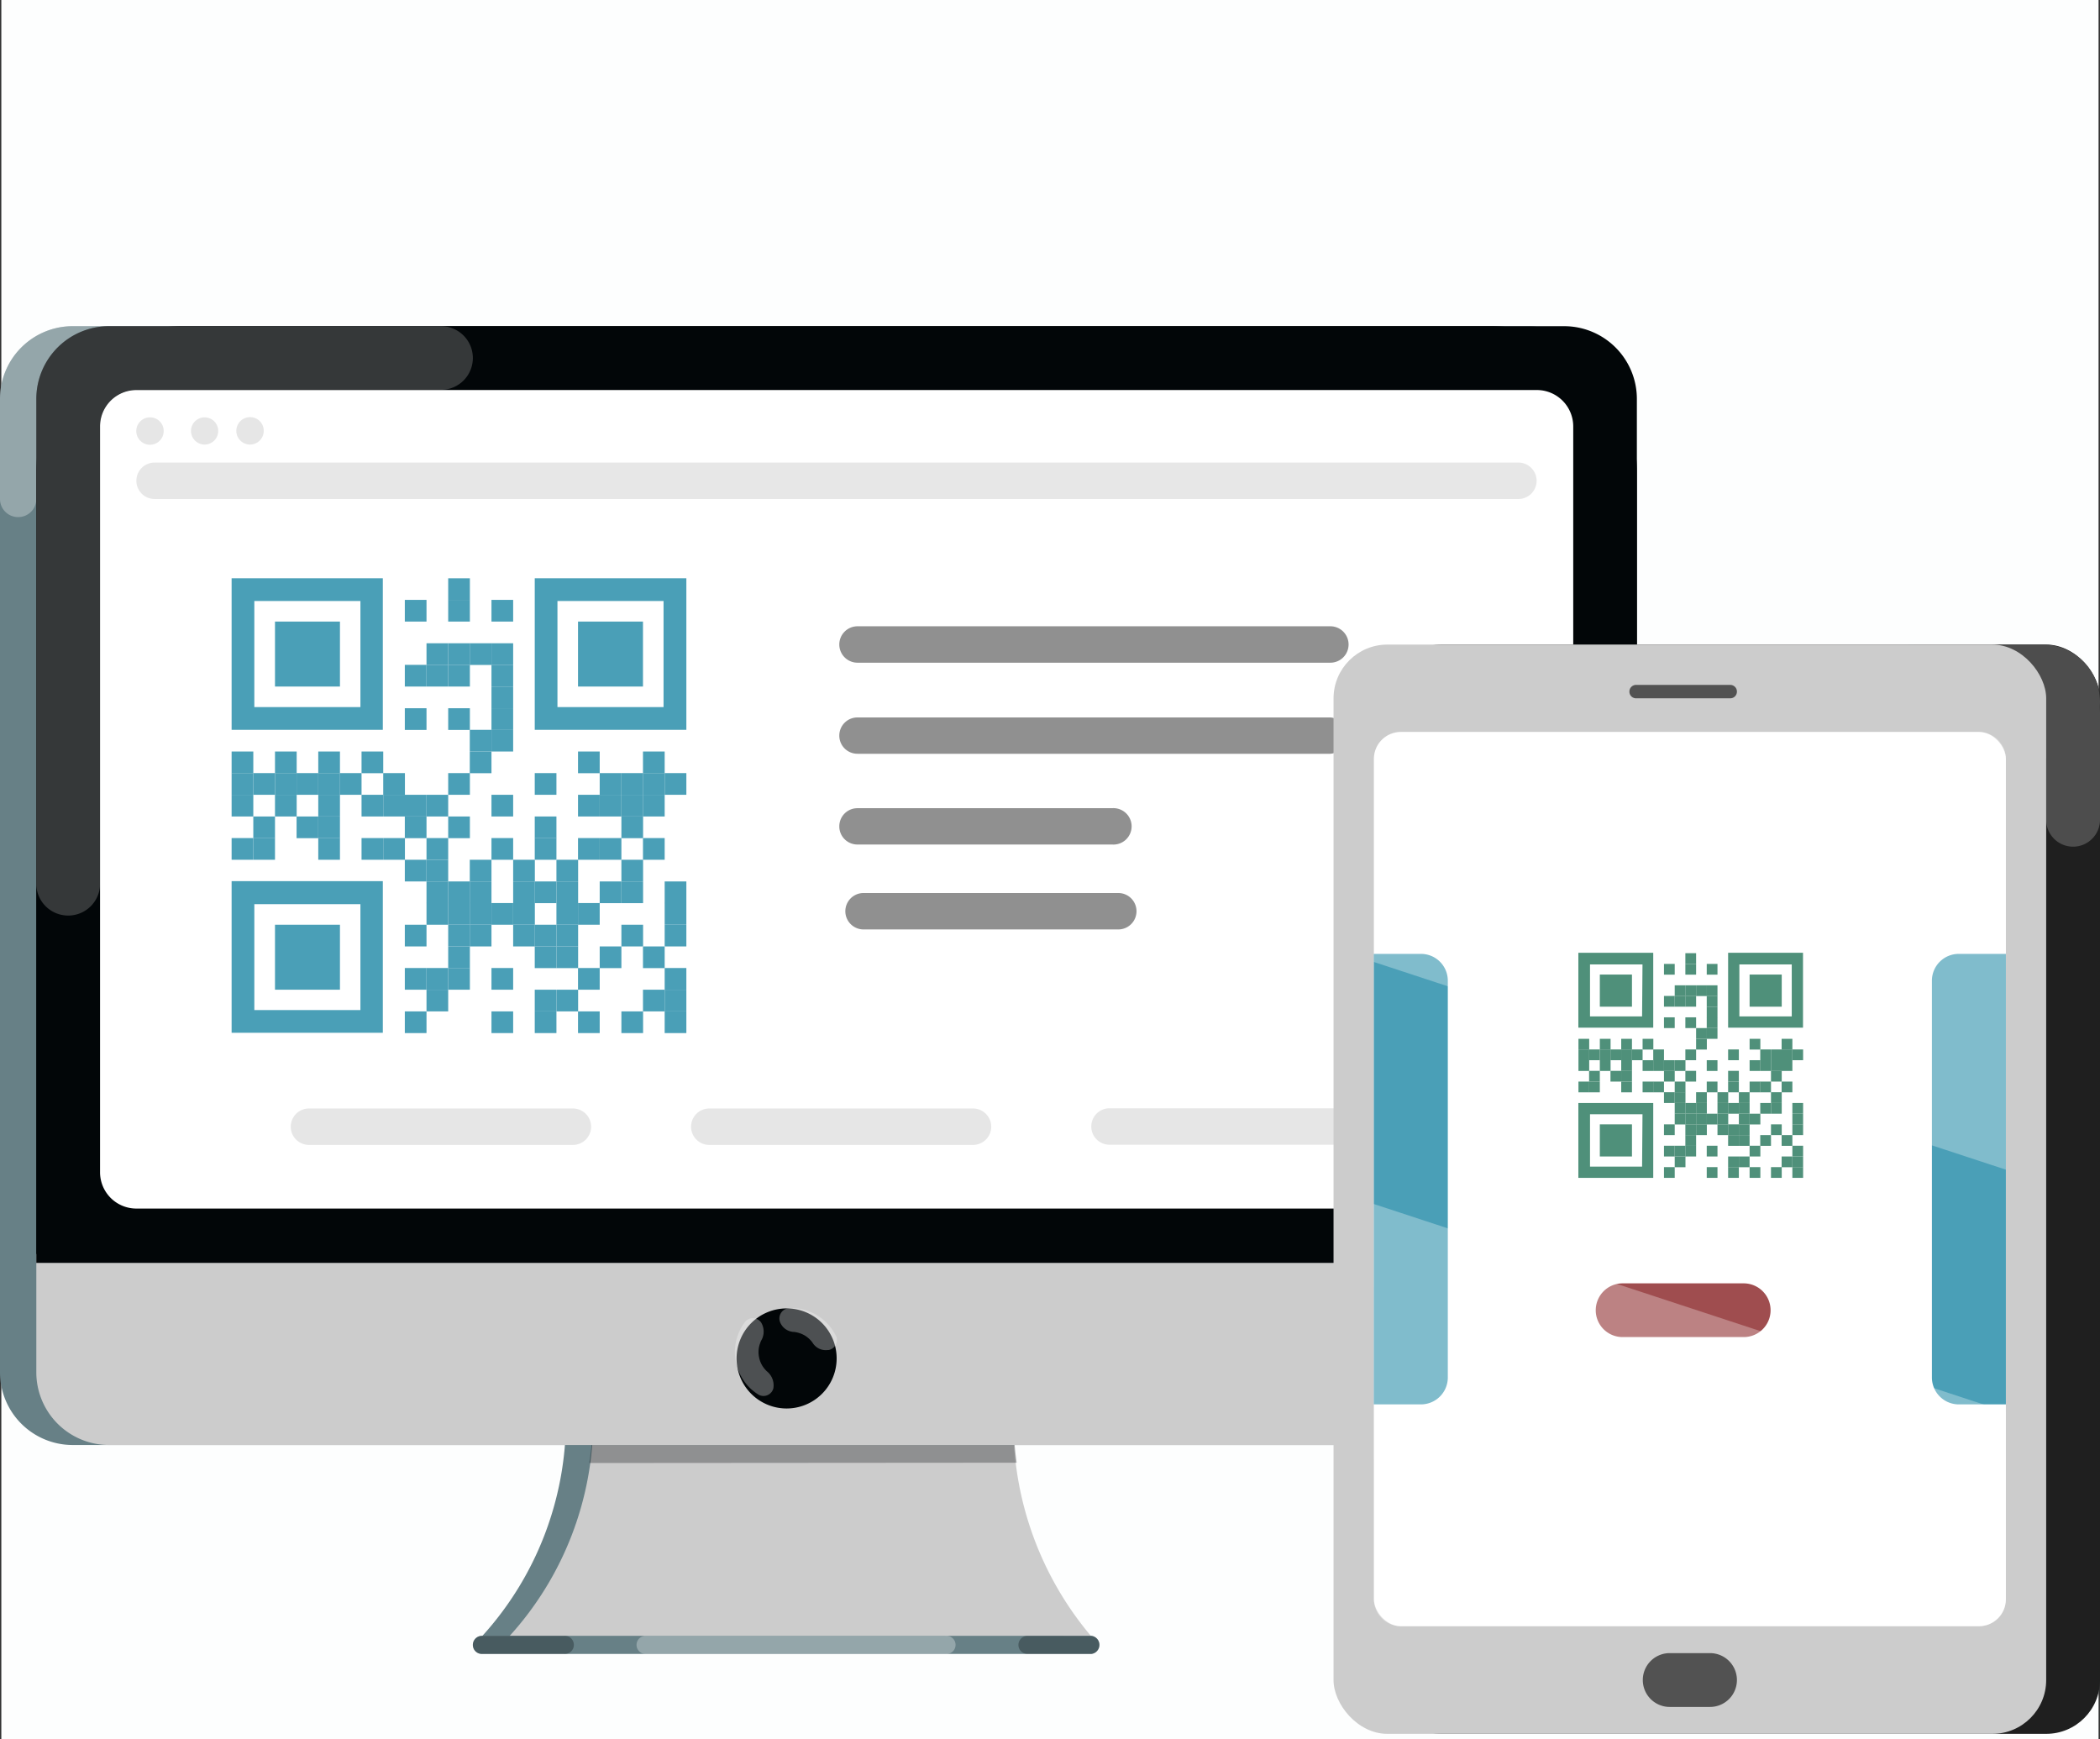 <svg id="Слой_1" data-name="Слой 1" xmlns="http://www.w3.org/2000/svg" viewBox="0 0 205.27 170"><rect x="0" y="0" width="205.27" height="170" fill="#333333" stroke="none"/><defs><style>.cls-1{fill:#fdfefe;}.cls-2,.cls-3,.cls-7{fill:#fff;}.cls-3{opacity:0.2;}.cls-3,.cls-6,.cls-7{isolation:isolate;}.cls-4{fill:#678086;}.cls-5{fill:#ccc;}.cls-6,.cls-8{fill:#020608;}.cls-6,.cls-7{opacity:0.3;}.cls-9{fill:#e7e7e7;}.cls-10{fill:#e6e6e6;}.cls-11{fill:#909090;}.cls-12{fill:#4a9fb7;}.cls-13{fill:#1f1f1f;}.cls-14{fill:#4d4d4d;}.cls-15{fill:#525252;}.cls-16{fill:#9f4d4f;}.cls-17{fill:#4f907a;}</style></defs><title>sh2</title><rect class="cls-1" x="0.13" width="205" height="170"/><path class="cls-2" d="M152.29,110.35a1,1,0,0,1,1.41-1.41l1.41,1.41a1,1,0,0,1,0,1.42,1,1,0,0,1-1.41,0Z" transform="translate(0.42 0.12)"/><path class="cls-3" d="M158,119.65h.58a4,4,0,0,0,4-4v-12Z" transform="translate(0.42 0.12)"/><path class="cls-4" d="M54.9,126H96v13a32.22,32.22,0,0,0,7.61,20.81H46.69a31.46,31.46,0,0,0,8.21-21.21Z" transform="translate(0.42 0.12)"/><path class="cls-5" d="M57.57,126H98.63v13a32.23,32.23,0,0,0,7.62,20.81H49.36a31.5,31.5,0,0,0,8.21-21.21Z" transform="translate(0.42 0.12)"/><path class="cls-4" d="M45.8,160.65a.89.89,0,0,1,.89-.89h59.56a.89.89,0,0,1,0,1.77H46.69A.88.88,0,0,1,45.8,160.65Z" transform="translate(0.42 0.12)"/><path class="cls-4" d="M-.42,38.87a7.11,7.11,0,0,1,7.11-7.11H148.91A7.11,7.11,0,0,1,156,38.87V134a7.11,7.11,0,0,1-7.11,7.11H6.69A7.11,7.11,0,0,1-.42,134Z" transform="translate(0.42 0.12)"/><path class="cls-6" d="M57.18,142.87a33.82,33.82,0,0,0,.39-5.14v-2H98.63v2.35a34.3,34.3,0,0,0,.33,4.76Z" transform="translate(0.42 0.12)"/><path class="cls-5" d="M3.13,46A14.22,14.22,0,0,1,17.36,31.76h128A14.22,14.22,0,0,1,159.58,46v88a7.11,7.11,0,0,1-7.11,7.11H10.25A7.11,7.11,0,0,1,3.13,134Z" transform="translate(0.42 0.12)"/><path class="cls-7" d="M6.69,31.76A7.11,7.11,0,0,0-.42,38.87v9.78a1.77,1.77,0,0,0,1.78,1.77,1.77,1.77,0,0,0,1.77-1.77H148.91A7.11,7.11,0,0,0,156,41.53V38.87a7.11,7.11,0,0,0-7.11-7.11Z" transform="translate(0.42 0.12)"/><path class="cls-8" d="M3.13,46A14.22,14.22,0,0,1,17.36,31.76h128A14.22,14.22,0,0,1,159.58,46v76.44H3.13Z" transform="translate(0.42 0.12)"/><path class="cls-8" d="M3.13,38.87a7.11,7.11,0,0,1,7.12-7.11H152.47a7.11,7.11,0,0,1,7.11,7.11v84.44H3.13Z" transform="translate(0.42 0.12)"/><path class="cls-2" d="M9.36,41.53A3.55,3.55,0,0,1,12.91,38H149.8a3.56,3.56,0,0,1,3.56,3.55v72.89A3.56,3.56,0,0,1,149.8,118H12.91a3.55,3.55,0,0,1-3.55-3.56Z" transform="translate(0.42 0.12)"/><path class="cls-6" d="M45.8,160.65a.89.89,0,0,1,.89-.89h8a.89.89,0,1,1,0,1.77h-8A.88.88,0,0,1,45.8,160.65Z" transform="translate(0.42 0.12)"/><path class="cls-7" d="M61.8,160.65a.89.89,0,0,1,.89-.89H92a.89.89,0,1,1,0,1.77H62.69A.88.88,0,0,1,61.8,160.65Z" transform="translate(0.42 0.12)"/><path class="cls-6" d="M99.13,160.65a.89.89,0,0,1,.89-.89h6.23a.89.89,0,0,1,0,1.77H100A.88.88,0,0,1,99.13,160.65Z" transform="translate(0.42 0.12)"/><path class="cls-3" d="M42.69,31.76a3.11,3.11,0,1,1,0,6.22H12.91a3.55,3.55,0,0,0-3.55,3.55V86.42a3.12,3.12,0,0,1-6.23,0V38.87a7.11,7.11,0,0,1,7.12-7.11Z" transform="translate(0.42 0.12)"/><path class="cls-8" d="M81.36,132.65a4.89,4.89,0,1,1-4.89-4.89A4.88,4.88,0,0,1,81.36,132.65Z" transform="translate(0.42 0.12)"/><path class="cls-7" d="M75.17,135.59a1,1,0,0,1-1.41.62,4.84,4.84,0,0,1-1.13-.94,4.93,4.93,0,0,1-1.13-2.34,4.8,4.8,0,0,1,.22-2.6,4.92,4.92,0,0,1,.71-1.29,1,1,0,0,1,1.54.08,1.73,1.73,0,0,1,0,1.81,1.8,1.8,0,0,0-.08.21,2.44,2.44,0,0,0-.12,1.36,2.5,2.5,0,0,0,.6,1.23l.15.16A1.76,1.76,0,0,1,75.17,135.59Z" transform="translate(0.42 0.12)"/><path class="cls-7" d="M75.82,129.07a1,1,0,0,1,.8-1.32,5,5,0,0,1,.86,0,4.89,4.89,0,0,1,3.39,2,5,5,0,0,1,.45.74,1,1,0,0,1-.76,1.34l-.09,0a1.51,1.51,0,0,1-1.47-.73,2.64,2.64,0,0,0-.78-.71,2.74,2.74,0,0,0-1-.33,1.52,1.52,0,0,1-1.37-.91Z" transform="translate(0.42 0.12)"/><path class="cls-9" d="M12.91,46.87a1.78,1.78,0,0,1,1.78-1.78H148a1.78,1.78,0,1,1,0,3.56H14.69A1.78,1.78,0,0,1,12.91,46.87Z" transform="translate(0.42 0.12)"/><path class="cls-10" d="M15.58,42a1.34,1.34,0,1,1-1.33-1.33A1.33,1.33,0,0,1,15.58,42Z" transform="translate(0.42 0.12)"/><path class="cls-10" d="M20.91,42a1.33,1.33,0,1,1-1.33-1.33A1.33,1.33,0,0,1,20.91,42Z" transform="translate(0.42 0.12)"/><path class="cls-10" d="M25.36,42A1.34,1.34,0,1,1,24,40.65,1.33,1.33,0,0,1,25.36,42Z" transform="translate(0.42 0.12)"/><path class="cls-11" d="M81.62,62.87a1.78,1.78,0,0,1,1.77-1.78h46.23a1.78,1.78,0,0,1,0,3.56H83.39A1.78,1.78,0,0,1,81.62,62.87Z" transform="translate(0.42 0.12)"/><path class="cls-11" d="M81.62,71.76A1.77,1.77,0,0,1,83.39,70h46.23a1.78,1.78,0,0,1,0,3.55H83.39A1.77,1.77,0,0,1,81.62,71.76Z" transform="translate(0.42 0.12)"/><path class="cls-11" d="M81.62,80.65a1.77,1.77,0,0,1,1.77-1.78h24.89a1.78,1.78,0,1,1,0,3.55H83.39A1.77,1.77,0,0,1,81.62,80.65Z" transform="translate(0.42 0.12)"/><path class="cls-10" d="M67.13,110a1.78,1.78,0,0,1,1.78-1.78H94.69a1.78,1.78,0,0,1,0,3.56H68.91A1.78,1.78,0,0,1,67.13,110Z" transform="translate(0.42 0.12)"/><path class="cls-10" d="M28,110a1.78,1.78,0,0,1,1.78-1.78H55.58a1.78,1.78,0,0,1,0,3.56H29.8A1.78,1.78,0,0,1,28,110Z" transform="translate(0.42 0.12)"/><path class="cls-10" d="M106.25,110A1.78,1.78,0,0,1,108,108.2H133.8a1.78,1.78,0,0,1,0,3.56H108A1.78,1.78,0,0,1,106.25,110Z" transform="translate(0.42 0.12)"/><path class="cls-10" d="M149.8,109.53a4,4,0,1,1-4-4A4,4,0,0,1,149.8,109.53Z" transform="translate(0.42 0.12)"/><path class="cls-11" d="M82.21,88.94A1.78,1.78,0,0,1,84,87.16h24.89a1.78,1.78,0,0,1,0,3.56H84A1.78,1.78,0,0,1,82.21,88.94Z" transform="translate(0.42 0.12)"/><rect class="cls-12" x="43.81" y="56.52" width="2.12" height="2.12"/><rect class="cls-12" x="39.57" y="58.63" width="2.12" height="2.12"/><rect class="cls-12" x="43.81" y="58.63" width="2.12" height="2.12"/><rect class="cls-12" x="48.04" y="58.63" width="2.12" height="2.12"/><rect class="cls-12" x="41.69" y="62.87" width="2.12" height="2.12"/><rect class="cls-12" x="43.81" y="62.87" width="2.12" height="2.12"/><rect class="cls-12" x="45.92" y="62.87" width="2.12" height="2.12"/><rect class="cls-12" x="48.04" y="62.87" width="2.12" height="2.12"/><rect class="cls-12" x="39.57" y="64.98" width="2.12" height="2.12"/><rect class="cls-12" x="41.69" y="64.98" width="2.12" height="2.12"/><rect class="cls-12" x="43.81" y="64.98" width="2.12" height="2.12"/><rect class="cls-12" x="48.04" y="64.98" width="2.12" height="2.12"/><rect class="cls-12" x="48.04" y="67.1" width="2.12" height="2.12"/><rect class="cls-12" x="39.57" y="69.22" width="2.12" height="2.12"/><rect class="cls-12" x="43.81" y="69.22" width="2.12" height="2.12"/><rect class="cls-12" x="48.04" y="69.22" width="2.12" height="2.12"/><rect class="cls-12" x="45.92" y="71.33" width="2.12" height="2.12"/><rect class="cls-12" x="48.04" y="71.33" width="2.12" height="2.12"/><rect class="cls-12" x="22.64" y="73.45" width="2.12" height="2.12"/><rect class="cls-12" x="26.88" y="73.45" width="2.12" height="2.12"/><rect class="cls-12" x="31.11" y="73.45" width="2.12" height="2.12"/><rect class="cls-12" x="35.34" y="73.45" width="2.12" height="2.12"/><rect class="cls-12" x="45.92" y="73.45" width="2.12" height="2.12"/><rect class="cls-12" x="56.5" y="73.45" width="2.12" height="2.12"/><rect class="cls-12" x="62.85" y="73.45" width="2.12" height="2.12"/><rect class="cls-12" x="22.64" y="75.56" width="2.12" height="2.12"/><rect class="cls-12" x="24.76" y="75.56" width="2.12" height="2.12"/><rect class="cls-12" x="26.88" y="75.56" width="2.12" height="2.12"/><rect class="cls-12" x="28.99" y="75.56" width="2.12" height="2.12"/><rect class="cls-12" x="31.11" y="75.56" width="2.12" height="2.12"/><rect class="cls-12" x="33.22" y="75.56" width="2.12" height="2.12"/><rect class="cls-12" x="37.46" y="75.56" width="2.12" height="2.12"/><rect class="cls-12" x="43.81" y="75.56" width="2.12" height="2.12"/><rect class="cls-12" x="52.27" y="75.56" width="2.12" height="2.12"/><rect class="cls-12" x="58.62" y="75.56" width="2.12" height="2.12"/><rect class="cls-12" x="60.74" y="75.56" width="2.12" height="2.12"/><rect class="cls-12" x="62.85" y="75.56" width="2.12" height="2.12"/><rect class="cls-12" x="64.97" y="75.56" width="2.12" height="2.12"/><rect class="cls-12" x="22.64" y="77.68" width="2.12" height="2.12"/><rect class="cls-12" x="26.88" y="77.68" width="2.12" height="2.12"/><rect class="cls-12" x="31.11" y="77.68" width="2.12" height="2.12"/><rect class="cls-12" x="35.34" y="77.68" width="2.12" height="2.12"/><rect class="cls-12" x="37.46" y="77.68" width="2.12" height="2.12"/><rect class="cls-12" x="39.57" y="77.68" width="2.12" height="2.12"/><rect class="cls-12" x="41.69" y="77.68" width="2.12" height="2.12"/><rect class="cls-12" x="48.04" y="77.68" width="2.12" height="2.12"/><rect class="cls-12" x="56.5" y="77.68" width="2.12" height="2.12"/><rect class="cls-12" x="58.62" y="77.68" width="2.12" height="2.12"/><rect class="cls-12" x="60.74" y="77.68" width="2.12" height="2.12"/><rect class="cls-12" x="62.85" y="77.68" width="2.12" height="2.12"/><rect class="cls-12" x="24.76" y="79.8" width="2.12" height="2.12"/><rect class="cls-12" x="28.99" y="79.8" width="2.12" height="2.12"/><rect class="cls-12" x="31.11" y="79.8" width="2.12" height="2.12"/><rect class="cls-12" x="39.57" y="79.8" width="2.12" height="2.12"/><rect class="cls-12" x="43.81" y="79.8" width="2.12" height="2.12"/><rect class="cls-12" x="52.27" y="79.8" width="2.12" height="2.12"/><rect class="cls-12" x="60.74" y="79.8" width="2.12" height="2.12"/><rect class="cls-12" x="22.64" y="81.91" width="2.12" height="2.12"/><rect class="cls-12" x="24.76" y="81.91" width="2.12" height="2.12"/><rect class="cls-12" x="31.11" y="81.91" width="2.12" height="2.12"/><rect class="cls-12" x="35.34" y="81.91" width="2.12" height="2.12"/><rect class="cls-12" x="37.46" y="81.91" width="2.12" height="2.12"/><rect class="cls-12" x="41.69" y="81.91" width="2.12" height="2.12"/><rect class="cls-12" x="48.04" y="81.91" width="2.12" height="2.12"/><rect class="cls-12" x="52.27" y="81.91" width="2.12" height="2.12"/><rect class="cls-12" x="56.5" y="81.91" width="2.12" height="2.12"/><rect class="cls-12" x="58.62" y="81.91" width="2.12" height="2.12"/><rect class="cls-12" x="62.85" y="81.91" width="2.12" height="2.12"/><rect class="cls-12" x="39.57" y="84.03" width="2.12" height="2.12"/><rect class="cls-12" x="41.69" y="84.03" width="2.12" height="2.12"/><rect class="cls-12" x="45.92" y="84.03" width="2.12" height="2.12"/><rect class="cls-12" x="50.16" y="84.03" width="2.12" height="2.12"/><rect class="cls-12" x="54.39" y="84.03" width="2.12" height="2.12"/><rect class="cls-12" x="60.74" y="84.03" width="2.12" height="2.12"/><rect class="cls-12" x="41.69" y="86.15" width="2.12" height="2.12"/><rect class="cls-12" x="43.81" y="86.15" width="2.12" height="2.12"/><rect class="cls-12" x="45.92" y="86.15" width="2.12" height="2.12"/><rect class="cls-12" x="50.16" y="86.15" width="2.12" height="2.12"/><rect class="cls-12" x="52.27" y="86.15" width="2.12" height="2.12"/><rect class="cls-12" x="54.39" y="86.15" width="2.12" height="2.12"/><rect class="cls-12" x="58.62" y="86.15" width="2.12" height="2.12"/><rect class="cls-12" x="60.74" y="86.15" width="2.12" height="2.12"/><rect class="cls-12" x="64.97" y="86.15" width="2.12" height="2.12"/><rect class="cls-12" x="41.69" y="88.26" width="2.12" height="2.12"/><rect class="cls-12" x="43.81" y="88.26" width="2.12" height="2.12"/><rect class="cls-12" x="45.92" y="88.26" width="2.12" height="2.12"/><rect class="cls-12" x="48.04" y="88.26" width="2.12" height="2.12"/><rect class="cls-12" x="50.16" y="88.26" width="2.12" height="2.12"/><rect class="cls-12" x="54.39" y="88.26" width="2.12" height="2.12"/><rect class="cls-12" x="56.5" y="88.26" width="2.12" height="2.12"/><rect class="cls-12" x="64.97" y="88.26" width="2.12" height="2.12"/><rect class="cls-12" x="39.57" y="90.38" width="2.12" height="2.12"/><rect class="cls-12" x="43.81" y="90.38" width="2.12" height="2.12"/><rect class="cls-12" x="45.92" y="90.38" width="2.12" height="2.12"/><rect class="cls-12" x="50.16" y="90.38" width="2.12" height="2.12"/><rect class="cls-12" x="52.27" y="90.38" width="2.12" height="2.12"/><rect class="cls-12" x="54.39" y="90.38" width="2.12" height="2.12"/><rect class="cls-12" x="60.74" y="90.38" width="2.12" height="2.12"/><rect class="cls-12" x="64.97" y="90.38" width="2.12" height="2.12"/><rect class="cls-12" x="43.81" y="92.5" width="2.12" height="2.12"/><rect class="cls-12" x="52.27" y="92.5" width="2.12" height="2.12"/><rect class="cls-12" x="54.39" y="92.5" width="2.12" height="2.12"/><rect class="cls-12" x="58.62" y="92.5" width="2.12" height="2.12"/><rect class="cls-12" x="62.85" y="92.5" width="2.12" height="2.12"/><rect class="cls-12" x="39.57" y="94.61" width="2.12" height="2.12"/><rect class="cls-12" x="41.69" y="94.61" width="2.12" height="2.12"/><rect class="cls-12" x="43.81" y="94.61" width="2.12" height="2.12"/><rect class="cls-12" x="48.04" y="94.61" width="2.12" height="2.12"/><rect class="cls-12" x="56.5" y="94.61" width="2.12" height="2.12"/><rect class="cls-12" x="64.97" y="94.61" width="2.12" height="2.12"/><rect class="cls-12" x="41.69" y="96.73" width="2.12" height="2.12"/><rect class="cls-12" x="52.27" y="96.73" width="2.12" height="2.12"/><rect class="cls-12" x="54.39" y="96.73" width="2.12" height="2.12"/><rect class="cls-12" x="62.85" y="96.73" width="2.12" height="2.12"/><rect class="cls-12" x="64.97" y="96.73" width="2.12" height="2.12"/><rect class="cls-12" x="39.57" y="98.85" width="2.12" height="2.12"/><rect class="cls-12" x="48.04" y="98.85" width="2.12" height="2.12"/><rect class="cls-12" x="52.27" y="98.85" width="2.12" height="2.12"/><rect class="cls-12" x="56.5" y="98.85" width="2.12" height="2.12"/><rect class="cls-12" x="60.74" y="98.85" width="2.12" height="2.12"/><rect class="cls-12" x="64.97" y="98.85" width="2.12" height="2.12"/><path class="cls-12" d="M34.81,56.4H22.22V71.21H37V56.4Zm0,12.59H24.44V58.62H34.81Z" transform="translate(0.42 0.12)"/><path class="cls-12" d="M64.44,56.4H51.85V71.21H66.67V56.4Zm0,12.59H54.07V58.62H64.44Z" transform="translate(0.42 0.12)"/><path class="cls-12" d="M34.81,86H22.22v14.82H37V86Zm0,12.6H24.44V88.25H34.81Z" transform="translate(0.42 0.12)"/><rect class="cls-12" x="26.88" y="60.75" width="6.35" height="6.35"/><rect class="cls-12" x="56.5" y="60.75" width="6.35" height="6.35"/><rect class="cls-12" x="26.88" y="90.38" width="6.35" height="6.35"/><rect class="cls-13" x="135.61" y="63" width="69.66" height="106.46" rx="5.26" ry="5.26"/><path class="cls-14" d="M204.85,69.45V80a2.63,2.63,0,0,1-2.63,2.63h0A2.63,2.63,0,0,1,199.59,80V69.45a2.63,2.63,0,0,1,2.63-2.63h0A2.63,2.63,0,0,1,204.85,69.45Z" transform="translate(0.42 0.12)"/><path class="cls-14" d="M204.85,68.46h0a5.59,5.59,0,0,1-5.59,5.59H186.78a5.59,5.59,0,0,1-5.59-5.59h0a5.58,5.58,0,0,1,5.59-5.58h12.48A5.58,5.58,0,0,1,204.85,68.46Z" transform="translate(0.42 0.12)"/><rect class="cls-5" x="130.35" y="63" width="69.66" height="106.46" rx="5.26" ry="5.26"/><rect class="cls-2" x="134.3" y="71.54" width="61.77" height="87.4" rx="2.63" ry="2.63"/><path class="cls-15" d="M169.36,67.48h0a.65.65,0,0,1-.66.65h-9.2a.65.65,0,0,1-.65-.65h0a.65.65,0,0,1,.65-.66h9.2A.65.65,0,0,1,169.36,67.48Z" transform="translate(0.42 0.12)"/><path class="cls-15" d="M169.36,164.08h0a2.63,2.63,0,0,1-2.63,2.63h-3.94a2.63,2.63,0,0,1-2.63-2.63h0a2.63,2.63,0,0,1,2.63-2.63h3.94A2.63,2.63,0,0,1,169.36,164.08Z" transform="translate(0.42 0.12)"/><path class="cls-12" d="M195.65,137.14h-4.6a2.63,2.63,0,0,1-2.63-2.63V95.74a2.62,2.62,0,0,1,2.63-2.63h4.6Z" transform="translate(0.42 0.12)"/><path class="cls-12" d="M133.87,137.14h4.6a2.63,2.63,0,0,0,2.63-2.63V95.74a2.62,2.62,0,0,0-2.63-2.63h-4.6Z" transform="translate(0.42 0.12)"/><path class="cls-16" d="M172.65,127.94h0a2.62,2.62,0,0,1-2.63,2.62H158.19a2.62,2.62,0,0,1-2.63-2.62h0a2.63,2.63,0,0,1,2.63-2.63H170A2.63,2.63,0,0,1,172.65,127.94Z" transform="translate(0.42 0.12)"/><path class="cls-7" d="M136.5,71.42a2.63,2.63,0,0,0-2.63,2.63V93.9l61.78,20.3V74.05A2.63,2.63,0,0,0,193,71.42Zm-2.63,84.77a2.63,2.63,0,0,0,2.63,2.63H193a2.63,2.63,0,0,0,2.63-2.63V137.86l-61.78-20.31Z" transform="translate(0.42 0.12)"/><rect class="cls-17" x="164.74" y="93.16" width="1.05" height="1.05"/><rect class="cls-17" x="162.65" y="94.21" width="1.05" height="1.05"/><rect class="cls-17" x="164.74" y="94.21" width="1.05" height="1.05"/><rect class="cls-17" x="166.83" y="94.21" width="1.05" height="1.05"/><rect class="cls-17" x="163.7" y="96.3" width="1.05" height="1.05"/><rect class="cls-17" x="164.74" y="96.3" width="1.05" height="1.05"/><rect class="cls-17" x="165.79" y="96.3" width="1.05" height="1.05"/><rect class="cls-17" x="166.83" y="96.3" width="1.05" height="1.05"/><rect class="cls-17" x="162.65" y="97.34" width="1.05" height="1.05"/><rect class="cls-17" x="163.7" y="97.34" width="1.05" height="1.05"/><rect class="cls-17" x="164.74" y="97.34" width="1.05" height="1.05"/><rect class="cls-17" x="166.83" y="97.34" width="1.05" height="1.05"/><rect class="cls-17" x="166.83" y="98.39" width="1.05" height="1.05"/><rect class="cls-17" x="162.65" y="99.43" width="1.05" height="1.05"/><rect class="cls-17" x="164.74" y="99.43" width="1.05" height="1.05"/><rect class="cls-17" x="166.83" y="99.43" width="1.05" height="1.05"/><rect class="cls-17" x="165.79" y="100.48" width="1.05" height="1.05"/><rect class="cls-17" x="166.83" y="100.48" width="1.05" height="1.05"/><rect class="cls-17" x="154.29" y="101.53" width="1.05" height="1.05"/><rect class="cls-17" x="156.38" y="101.53" width="1.05" height="1.05"/><rect class="cls-17" x="158.47" y="101.53" width="1.05" height="1.05"/><rect class="cls-17" x="160.56" y="101.53" width="1.05" height="1.05"/><rect class="cls-17" x="165.79" y="101.53" width="1.05" height="1.05"/><rect class="cls-17" x="171.02" y="101.53" width="1.05" height="1.05"/><rect class="cls-17" x="174.15" y="101.53" width="1.05" height="1.05"/><rect class="cls-17" x="154.29" y="102.57" width="1.05" height="1.05"/><rect class="cls-17" x="155.33" y="102.57" width="1.05" height="1.05"/><rect class="cls-17" x="156.38" y="102.57" width="1.05" height="1.05"/><rect class="cls-17" x="157.42" y="102.57" width="1.05" height="1.05"/><rect class="cls-17" x="158.47" y="102.57" width="1.05" height="1.05"/><rect class="cls-17" x="159.51" y="102.57" width="1.05" height="1.05"/><rect class="cls-17" x="161.6" y="102.57" width="1.05" height="1.05"/><rect class="cls-17" x="164.74" y="102.57" width="1.05" height="1.05"/><rect class="cls-17" x="168.92" y="102.57" width="1.05" height="1.05"/><rect class="cls-17" x="172.06" y="102.57" width="1.05" height="1.05"/><rect class="cls-17" x="173.11" y="102.57" width="1.05" height="1.05"/><rect class="cls-17" x="174.15" y="102.57" width="1.05" height="1.05"/><rect class="cls-17" x="175.2" y="102.57" width="1.05" height="1.05"/><rect class="cls-17" x="154.29" y="103.62" width="1.05" height="1.05"/><rect class="cls-17" x="156.38" y="103.62" width="1.05" height="1.05"/><rect class="cls-17" x="158.47" y="103.62" width="1.05" height="1.05"/><rect class="cls-17" x="160.56" y="103.62" width="1.05" height="1.05"/><rect class="cls-17" x="161.6" y="103.62" width="1.05" height="1.05"/><rect class="cls-17" x="162.65" y="103.62" width="1.05" height="1.05"/><rect class="cls-17" x="163.7" y="103.62" width="1.05" height="1.05"/><rect class="cls-17" x="166.83" y="103.62" width="1.05" height="1.05"/><rect class="cls-17" x="171.02" y="103.62" width="1.05" height="1.05"/><rect class="cls-17" x="172.06" y="103.62" width="1.05" height="1.05"/><rect class="cls-17" x="173.11" y="103.62" width="1.05" height="1.05"/><rect class="cls-17" x="174.15" y="103.62" width="1.05" height="1.05"/><rect class="cls-17" x="155.33" y="104.66" width="1.05" height="1.05"/><rect class="cls-17" x="157.42" y="104.66" width="1.05" height="1.05"/><rect class="cls-17" x="158.47" y="104.66" width="1.05" height="1.05"/><rect class="cls-17" x="162.65" y="104.66" width="1.05" height="1.05"/><rect class="cls-17" x="164.74" y="104.66" width="1.05" height="1.05"/><rect class="cls-17" x="168.92" y="104.66" width="1.05" height="1.05"/><rect class="cls-17" x="173.11" y="104.66" width="1.05" height="1.05"/><rect class="cls-17" x="154.29" y="105.71" width="1.05" height="1.05"/><rect class="cls-17" x="155.33" y="105.71" width="1.05" height="1.05"/><rect class="cls-17" x="158.47" y="105.71" width="1.05" height="1.05"/><rect class="cls-17" x="160.56" y="105.71" width="1.05" height="1.05"/><rect class="cls-17" x="161.6" y="105.71" width="1.05" height="1.05"/><rect class="cls-17" x="163.7" y="105.71" width="1.05" height="1.05"/><rect class="cls-17" x="166.83" y="105.71" width="1.05" height="1.05"/><rect class="cls-17" x="168.92" y="105.71" width="1.05" height="1.05"/><rect class="cls-17" x="171.02" y="105.71" width="1.05" height="1.05"/><rect class="cls-17" x="172.06" y="105.71" width="1.05" height="1.05"/><rect class="cls-17" x="174.15" y="105.71" width="1.05" height="1.05"/><rect class="cls-17" x="162.65" y="106.75" width="1.05" height="1.05"/><rect class="cls-17" x="163.7" y="106.75" width="1.05" height="1.05"/><rect class="cls-17" x="165.79" y="106.75" width="1.05" height="1.05"/><rect class="cls-17" x="167.88" y="106.75" width="1.05" height="1.05"/><rect class="cls-17" x="169.97" y="106.75" width="1.05" height="1.05"/><rect class="cls-17" x="173.11" y="106.75" width="1.05" height="1.05"/><rect class="cls-17" x="163.7" y="107.8" width="1.05" height="1.05"/><rect class="cls-17" x="164.74" y="107.8" width="1.05" height="1.05"/><rect class="cls-17" x="165.79" y="107.8" width="1.05" height="1.05"/><rect class="cls-17" x="167.88" y="107.8" width="1.05" height="1.05"/><rect class="cls-17" x="168.92" y="107.8" width="1.05" height="1.05"/><rect class="cls-17" x="169.97" y="107.8" width="1.05" height="1.05"/><rect class="cls-17" x="172.06" y="107.8" width="1.05" height="1.05"/><rect class="cls-17" x="173.11" y="107.8" width="1.05" height="1.05"/><rect class="cls-17" x="175.2" y="107.8" width="1.05" height="1.05"/><rect class="cls-17" x="163.7" y="108.85" width="1.05" height="1.05"/><rect class="cls-17" x="164.74" y="108.85" width="1.05" height="1.05"/><rect class="cls-17" x="165.79" y="108.85" width="1.05" height="1.05"/><rect class="cls-17" x="166.83" y="108.85" width="1.05" height="1.05"/><rect class="cls-17" x="167.88" y="108.85" width="1.05" height="1.05"/><rect class="cls-17" x="169.97" y="108.85" width="1.05" height="1.05"/><rect class="cls-17" x="171.02" y="108.85" width="1.05" height="1.05"/><rect class="cls-17" x="175.2" y="108.85" width="1.05" height="1.05"/><rect class="cls-17" x="162.65" y="109.89" width="1.05" height="1.05"/><rect class="cls-17" x="164.74" y="109.89" width="1.05" height="1.05"/><rect class="cls-17" x="165.79" y="109.89" width="1.05" height="1.05"/><rect class="cls-17" x="167.88" y="109.89" width="1.05" height="1.05"/><rect class="cls-17" x="168.92" y="109.89" width="1.05" height="1.05"/><rect class="cls-17" x="169.97" y="109.89" width="1.05" height="1.05"/><rect class="cls-17" x="173.11" y="109.89" width="1.05" height="1.05"/><rect class="cls-17" x="175.2" y="109.89" width="1.05" height="1.05"/><rect class="cls-17" x="164.74" y="110.94" width="1.05" height="1.05"/><rect class="cls-17" x="168.92" y="110.94" width="1.05" height="1.05"/><rect class="cls-17" x="169.97" y="110.94" width="1.05" height="1.05"/><rect class="cls-17" x="172.06" y="110.94" width="1.05" height="1.05"/><rect class="cls-17" x="174.15" y="110.94" width="1.05" height="1.05"/><rect class="cls-17" x="162.65" y="111.98" width="1.05" height="1.05"/><rect class="cls-17" x="163.7" y="111.98" width="1.05" height="1.05"/><rect class="cls-17" x="164.74" y="111.98" width="1.05" height="1.05"/><rect class="cls-17" x="166.83" y="111.98" width="1.05" height="1.05"/><rect class="cls-17" x="171.02" y="111.98" width="1.05" height="1.05"/><rect class="cls-17" x="175.2" y="111.98" width="1.05" height="1.05"/><rect class="cls-17" x="163.7" y="113.03" width="1.05" height="1.05"/><rect class="cls-17" x="168.92" y="113.03" width="1.05" height="1.05"/><rect class="cls-17" x="169.97" y="113.03" width="1.05" height="1.05"/><rect class="cls-17" x="174.15" y="113.03" width="1.05" height="1.05"/><rect class="cls-17" x="175.2" y="113.03" width="1.05" height="1.05"/><rect class="cls-17" x="162.65" y="114.07" width="1.05" height="1.05"/><rect class="cls-17" x="166.83" y="114.07" width="1.05" height="1.05"/><rect class="cls-17" x="168.92" y="114.07" width="1.05" height="1.05"/><rect class="cls-17" x="171.02" y="114.07" width="1.05" height="1.05"/><rect class="cls-17" x="173.11" y="114.07" width="1.05" height="1.05"/><rect class="cls-17" x="175.2" y="114.07" width="1.05" height="1.05"/><path class="cls-17" d="M160.09,93h-6.23v7.32h7.32V93Zm0,6.22H155V94.14h5.13Z" transform="translate(0.42 0.12)"/><path class="cls-17" d="M174.72,93H168.5v7.32h7.32V93Zm0,6.22H169.6V94.14h5.12Z" transform="translate(0.42 0.12)"/><path class="cls-17" d="M160.09,107.68h-6.23V115h7.32v-7.32Zm0,6.22H155v-5.12h5.13Z" transform="translate(0.42 0.12)"/><rect class="cls-17" x="156.38" y="95.25" width="3.14" height="3.14"/><rect class="cls-17" x="171.02" y="95.25" width="3.14" height="3.14"/><rect class="cls-17" x="156.38" y="109.89" width="3.14" height="3.14"/></svg>